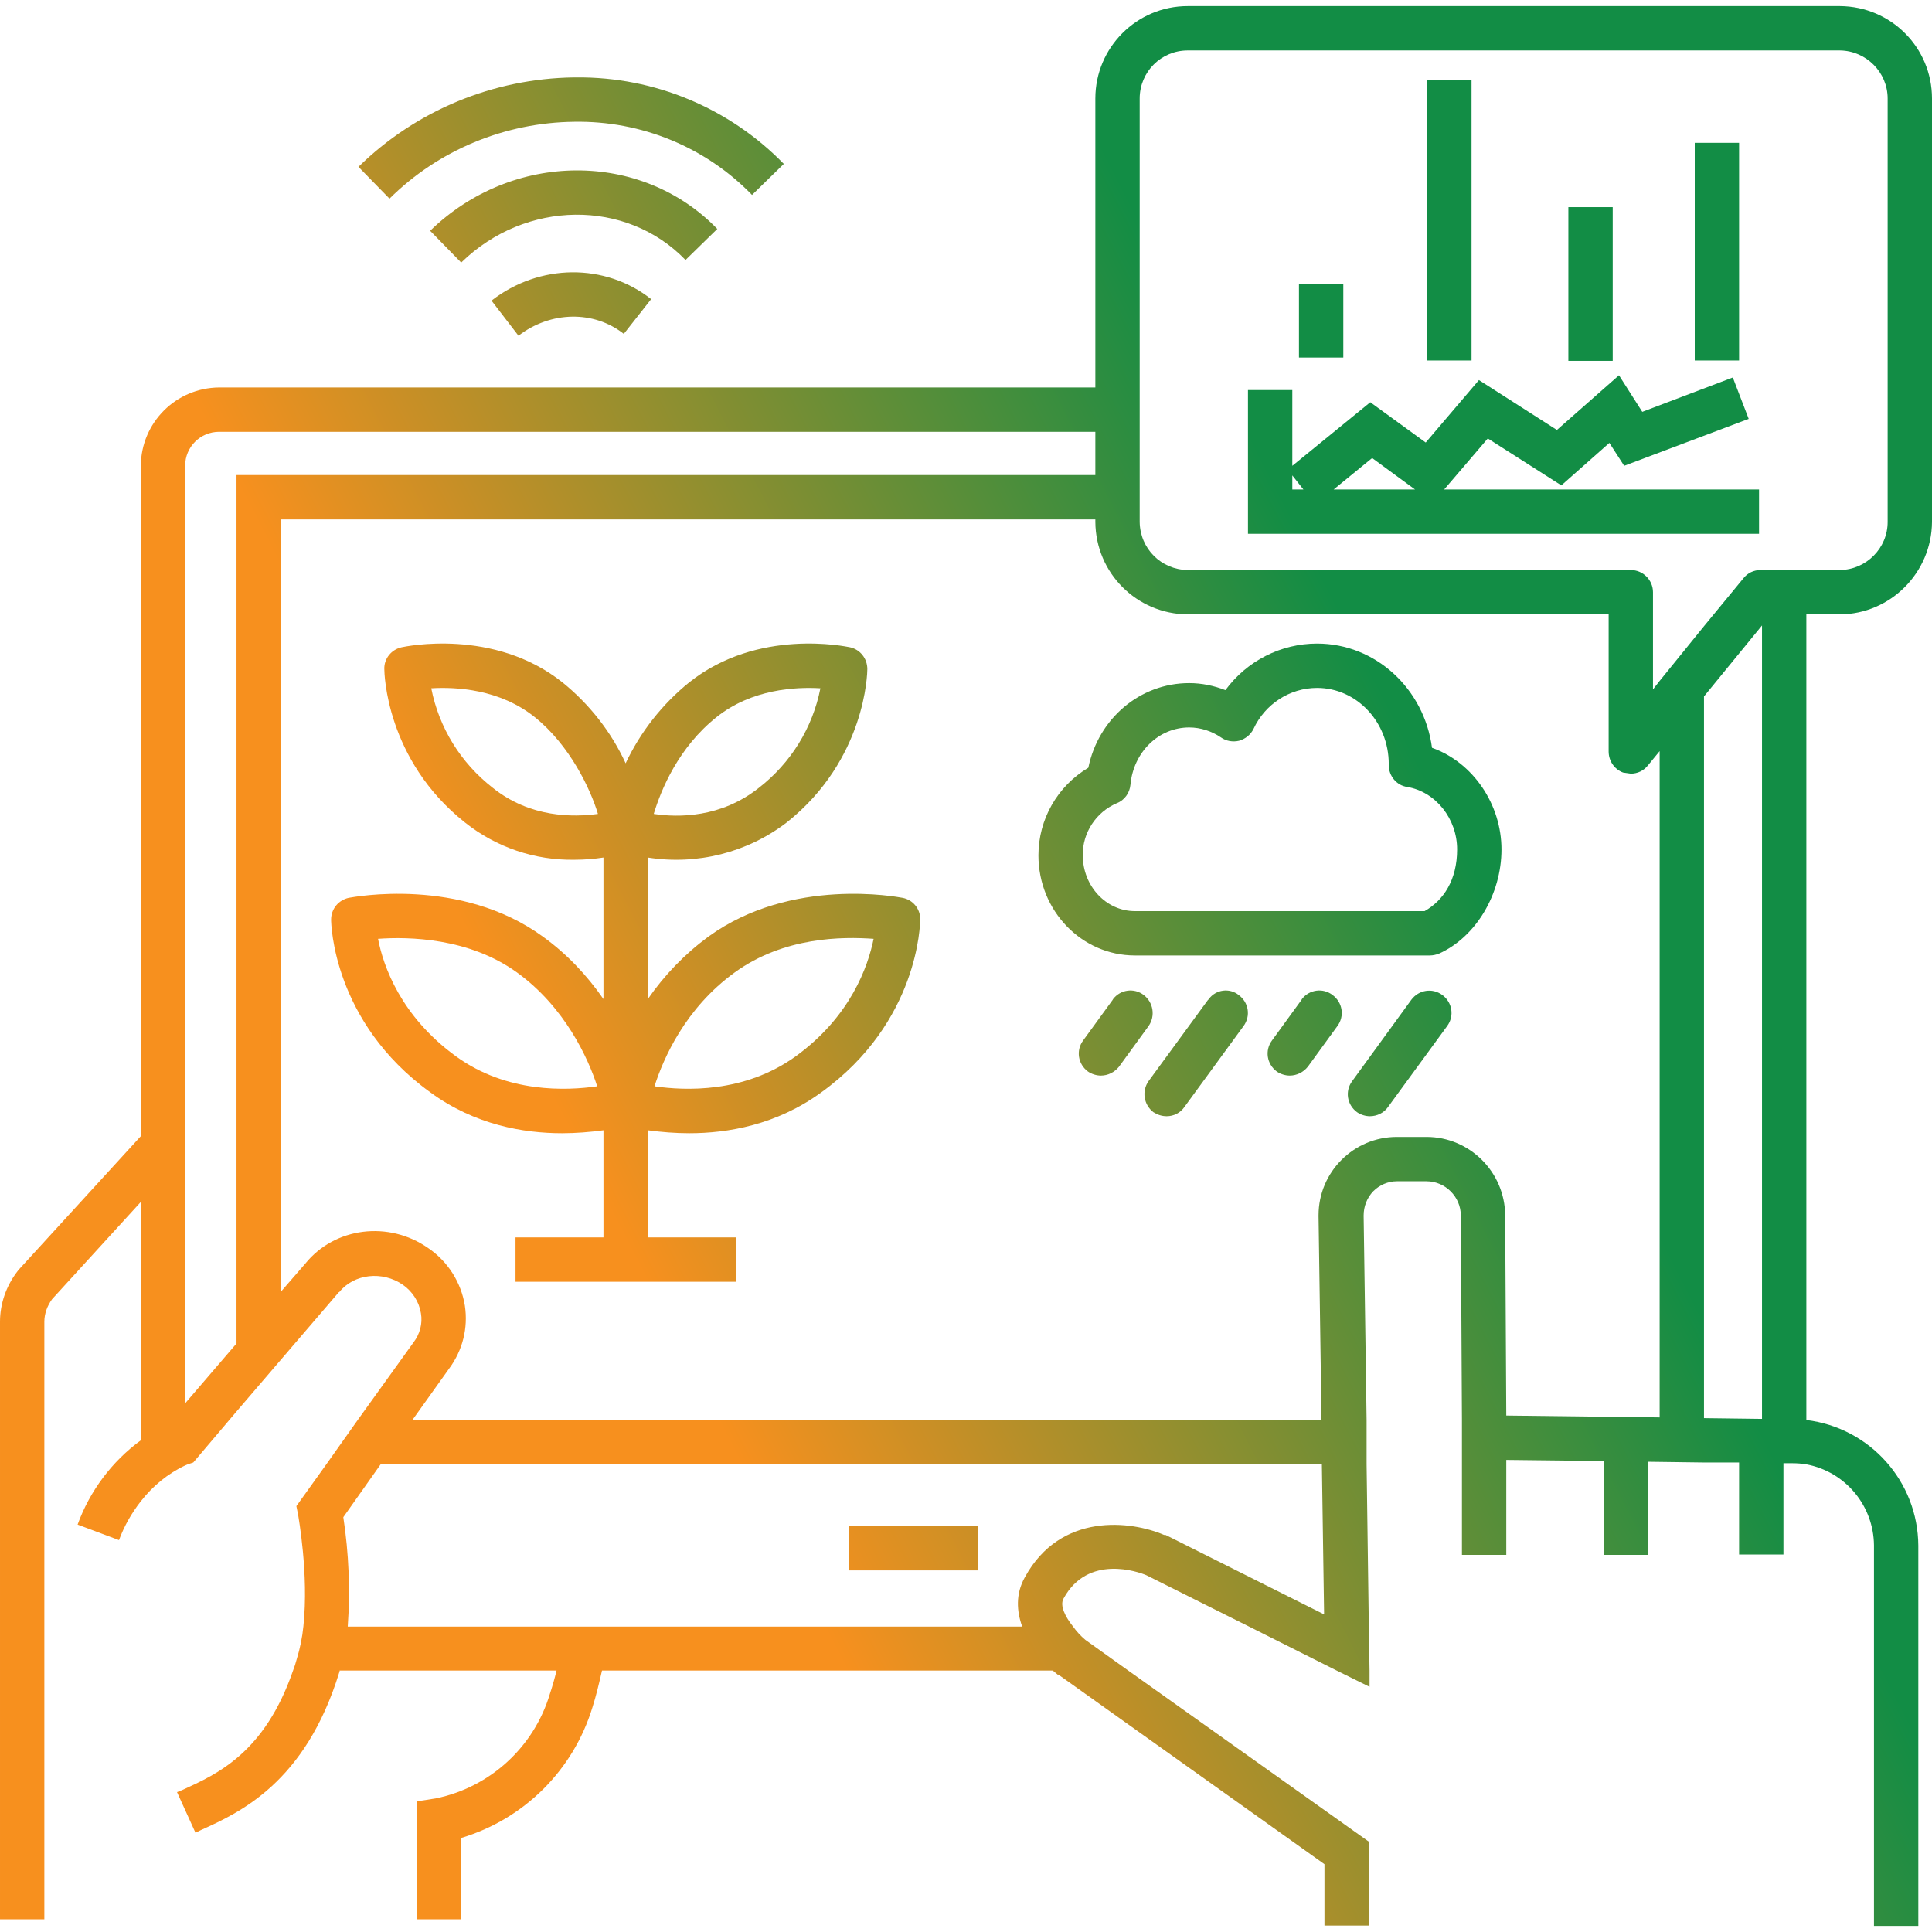 <svg xmlns="http://www.w3.org/2000/svg" xmlns:xlink="http://www.w3.org/1999/xlink" xmlns:svgjs="http://svgjs.dev/svgjs" id="Layer_1" height="300" viewBox="0 0 522.8 519.5" width="300"><g width="100%" height="100%" transform="matrix(1,0,0,1,0,0)"><linearGradient id="lg1"><stop stop-opacity="1" stop-color="#f05223" offset="0"></stop><stop stop-opacity="1" stop-color="#f7901e" offset="0.08"></stop><stop stop-opacity="1" stop-color="#f7901e" offset="0.36"></stop><stop stop-opacity="1" stop-color="#128d45" offset="0.59"></stop><stop stop-opacity="1" stop-color="#128d45" offset="1"></stop></linearGradient><linearGradient id="SVGID_1_" gradientTransform="matrix(1 0 0 -1 0 522)" gradientUnits="userSpaceOnUse" x1="-128.574" x2="837.796" xlink:href="#lg1" y1="-87.981" y2="407.599"></linearGradient><linearGradient id="SVGID_2_" gradientTransform="matrix(1 0 0 -1 0 522)" gradientUnits="userSpaceOnUse" x1="-163.358" x2="803.012" xlink:href="#lg1" y1="-20.133" y2="475.437"></linearGradient><linearGradient id="SVGID_3_" gradientTransform="matrix(1 0 0 -1 0 522)" gradientUnits="userSpaceOnUse" x1="-214.678" x2="751.702" xlink:href="#lg1" y1="79.917" y2="575.497"></linearGradient><linearGradient id="SVGID_4_" gradientTransform="matrix(1 0 0 -1 0 522)" gradientUnits="userSpaceOnUse" x1="-225.745" x2="740.625" xlink:href="#lg1" y1="101.51" y2="597.08"></linearGradient><linearGradient id="SVGID_5_" gradientTransform="matrix(1 0 0 -1 0 522)" gradientUnits="userSpaceOnUse" x1="-244.255" x2="722.115" xlink:href="#lg1" y1="137.601" y2="633.171"></linearGradient><linearGradient id="SVGID_6_" gradientTransform="matrix(1 0 0 -1 0 522)" gradientUnits="userSpaceOnUse" x1="-240.483" x2="725.887" xlink:href="#lg1" y1="130.245" y2="625.815"></linearGradient><linearGradient id="SVGID_7_" gradientTransform="matrix(1 0 0 -1 0 522)" gradientUnits="userSpaceOnUse" x1="-229.324" x2="737.046" xlink:href="#lg1" y1="108.498" y2="604.068"></linearGradient><linearGradient id="SVGID_8_" gradientTransform="matrix(1 0 0 -1 0 522)" gradientUnits="userSpaceOnUse" x1="-212.161" x2="754.209" xlink:href="#lg1" y1="75.022" y2="570.592"></linearGradient><linearGradient id="SVGID_9_" gradientTransform="matrix(1 0 0 -1 0 522)" gradientUnits="userSpaceOnUse" x1="-186.861" x2="779.51" xlink:href="#lg1" y1="25.681" y2="521.261"></linearGradient><linearGradient id="SVGID_10_" gradientTransform="matrix(1 0 0 -1 0 522)" gradientUnits="userSpaceOnUse" x1="-155.529" x2="810.841" xlink:href="#lg1" y1="-35.412" y2="460.158"></linearGradient><linearGradient id="SVGID_11_" gradientTransform="matrix(1 0 0 -1 0 522)" gradientUnits="userSpaceOnUse" x1="-167.006" x2="799.374" xlink:href="#lg1" y1="-13.039" y2="482.531"></linearGradient><linearGradient id="SVGID_12_" gradientTransform="matrix(1 0 0 -1 0 522)" gradientUnits="userSpaceOnUse" x1="-163.118" x2="803.252" xlink:href="#lg1" y1="-20.614" y2="474.966"></linearGradient><linearGradient id="SVGID_13_" gradientTransform="matrix(1 0 0 -1 0 522)" gradientUnits="userSpaceOnUse" x1="-173.756" x2="792.614" xlink:href="#lg1" y1=".141" y2="495.711"></linearGradient><linearGradient id="SVGID_14_" gradientTransform="matrix(1 0 0 -1 0 522)" gradientUnits="userSpaceOnUse" x1="-284.015" x2="682.355" xlink:href="#lg1" y1="215.131" y2="710.701"></linearGradient><linearGradient id="SVGID_15_" gradientTransform="matrix(1 0 0 -1 0 522)" gradientUnits="userSpaceOnUse" x1="-292.339" x2="674.032" xlink:href="#lg1" y1="231.367" y2="726.947"></linearGradient><linearGradient id="SVGID_16_" gradientTransform="matrix(1 0 0 -1 0 522)" gradientUnits="userSpaceOnUse" x1="-299.86" x2="666.52" xlink:href="#lg1" y1="246.02" y2="741.6"></linearGradient><g id="Layer_35"><g><path d="m229.7 411.3h34.9v12h-34.9z" fill="url(#SVGID_1_)" data-original-color="lg1" stroke="none" stroke-opacity="1"></path><path d="m497.9 164.6c13.7-.1 24.8-11.3 24.9-25v-114.6c0-13.8-11.1-24.9-24.9-25h-176.5c-13.8 0-25 11.2-25 25v78.2h-237.1c-11.7.1-21.1 9.5-21.2 21.2v181.4l-33.1 36.2-.3.4c-3 3.9-4.7 8.7-4.7 13.6v161.7h12v-161.7c0-2.2.8-4.3 2.1-6.1l24-26.3v64.5c-7.8 5.7-13.8 13.7-17.1 22.8l11.2 4.2c1.4-3.8 3.4-7.3 5.9-10.5 3.2-4.1 7.3-7.5 12-9.7l.7-.3 1.5-.5 11.7-13.8 12-14 15.7-18.3h.1c4-5 11.7-5.8 17.2-2 2.6 1.8 4.4 4.6 4.9 7.7.5 2.8-.3 5.7-2 7.9l-15.1 21-8.5 12-8.1 11.3.5 2.5c0 .2 2.9 15.9 1.4 30-.3 3-.9 6-1.8 8.9-.3 1.1-.6 2.1-1 3.1-7.7 22.3-20.5 28-29.9 32.3l-1.5.6 5 11 1.4-.7c10.6-4.8 28.3-12.8 37.5-42.7.1-.2.1-.3.1-.5h58.7c-.5 2.1-1.1 4.2-1.8 6.3-4.3 14.4-16.2 25.3-30.9 28.3l-5.1.8v31.9h12v-22c17-5.1 30.3-18.3 35.5-35.3 1-3.1 1.8-6.5 2.6-10h122l1.3 1.1h.2l72 51.3v16.6h12v-22.7l-65.1-46.3-11.6-8.3c-1.3-1.1-2.4-2.3-3.4-3.7-2-2.5-3.6-5.6-2.5-7.5 6.6-12.1 20.3-7.2 22.4-6.3l27.6 13.8 23.9 12 8.9 4.4v-4.4l-.2-12-.6-43.8v-12l-.8-55.3c0-2.5.9-4.8 2.6-6.6 1.7-1.7 4-2.7 6.4-2.7h8c5.1 0 9.3 4.2 9.3 9.3l.3 55.3v5 31.5h12v-25.7l26.4.3v25.4h12v-25.2l15.1.2h9.5v24.9h12v-24.7h2.5c1.2 0 2.5.1 3.7.3 10.6 2 18.2 11.2 18.3 21.9v103h12v-102.9c-.1-17.4-13.1-31.9-30.3-34v-218zm-189.5-139.6c0-7.2 5.8-13 13-13h176.5c7.1.1 12.9 5.9 12.9 13v114.6c0 7.1-5.8 12.9-12.9 13h-21.5c-1.8 0-3.5.8-4.6 2.2l-10.7 13-12 14.8-1.8 2.3v-26.3c0-3.3-2.7-6-6-6h-119.9c-7.2-.1-12.9-5.8-13-13zm-258.3 353.1v-253.7c0-5.1 4.1-9.2 9.2-9.2h237.1v11.7h-232.4v235zm308.2 57.1-42.9-21.5h-.4c-8.8-3.8-28-6.3-37.7 11.5-2.5 4.5-2.2 9.1-.7 13.3h-182.5c.7-9.9.3-19.8-1.2-29.6l10.1-14.3h254.7zm49.3-53.8-.3-54.2c-.1-11.7-9.6-21.2-21.3-21.2h-8c-11.7 0-21.2 9.5-21.2 21.2v.3l.8 55.1h-246l10-14c3.6-4.9 5.1-10.9 4.2-16.9-1-6.3-4.6-12-9.9-15.6-10.7-7.5-25.3-5.7-33.3 4.2l-6.6 7.6v-209h220.4v.7c.1 13.8 11.2 24.9 25 25h113.9v37.1c0 2.5 1.5 4.8 3.9 5.7l2.1.3c1.8 0 3.5-.8 4.6-2.2l3.2-3.9v180.3zm53.5-194.6 15.7-19.2v214.7l-15.7-.2z" fill="url(#SVGID_2_)" data-original-color="lg1" stroke="none" stroke-opacity="1"></path><path d="m476 130.8h-85.2l11.8-13.8 19.9 12.7 13-11.5 4 6.2 33.7-12.7-4.3-11.2-24.5 9.3-6.3-9.9-16.8 14.8-21.1-13.5-14.4 16.9-15-10.9-21.1 17.2v-20.5h-12v38.9h138.3zm-104.7-8.5 11.6 8.5h-22zm-21.6 4.7 3 3.8h-3z" fill="url(#SVGID_3_)" data-original-color="lg1" stroke="none" stroke-opacity="1"></path><path d="m458.6 37h12v58.9h-12z" fill="url(#SVGID_4_)" data-original-color="lg1" stroke="none" stroke-opacity="1"></path><path d="m386.2 20.1h12v75.8h-12z" fill="url(#SVGID_5_)" data-original-color="lg1" stroke="none" stroke-opacity="1"></path><path d="m351.5 75.1h12v20h-12z" fill="url(#SVGID_6_)" data-original-color="lg1" stroke="none" stroke-opacity="1"></path><path d="m424.4 54.4h12v41.6h-12z" fill="url(#SVGID_7_)" data-original-color="lg1" stroke="none" stroke-opacity="1"></path><path d="m244.2 241.3c-1.2-.2-30-5.8-52.5 10.5-6.4 4.7-11.9 10.4-16.4 16.9v-38.3c13.3 2.1 26.9-1.3 37.6-9.5 21.4-17 21.8-40.5 21.8-41.5 0-2.8-1.9-5.3-4.7-5.9-1.1-.2-24.9-5.3-43.5 9.5-7.3 5.9-13.2 13.4-17.2 21.9-3.9-8.5-9.8-16-17.1-21.9-18.6-14.8-42.5-9.7-43.5-9.5-2.8.6-4.8 3.1-4.7 5.9 0 1 .4 24.5 21.8 41.5 8.4 6.7 18.9 10.3 29.7 10.1 2.6 0 5.2-.2 7.8-.6v38.3c-4.5-6.5-10-12.3-16.4-16.9-22.4-16.3-51.2-10.7-52.5-10.5-2.8.6-4.8 3-4.8 5.9 0 1.1.5 27.7 26.8 46.7 12.1 8.9 25.4 11.1 35.7 11.1 3.7 0 7.5-.3 11.2-.8v29h-23.8v12h59.7v-12h-23.9v-29c3.7.5 7.5.8 11.2.8 10.4 0 23.6-2.2 35.8-11.1 26.3-19 26.7-45.6 26.7-46.7.1-2.9-2-5.4-4.8-5.9zm-120.8 42.9c-15-10.9-19.7-24.5-21.1-31.8 8.3-.6 24.6-.3 37.6 9.1s19.3 23.3 21.7 30.8c-8.3 1.2-24.4 1.9-38.2-8.1zm70.5-91.8c9.5-7.6 21.4-8.2 28.1-7.8-2.1 10.7-8 20.2-16.6 26.9-10.3 8.2-21.9 8.1-28.5 7.1 2-6.6 6.7-18 17-26.2zm-60.6 19.1c-8.6-6.7-14.5-16.2-16.6-26.9 6.7-.4 18.5.2 28 7.8s15.1 19.5 17.1 26.2c-6.6.9-18.3 1.1-28.5-7.1zm82 72.7c-13.9 10-29.9 9.3-38.2 8.1 2.4-7.5 8.3-21.1 21.7-30.8s29.2-9.7 37.6-9.1c-1.5 7.4-6.2 21-21.1 31.8z" fill="url(#SVGID_8_)" data-original-color="lg1" stroke="none" stroke-opacity="1"></path><path d="m387.5 200.7c-2.1-15.9-15.2-28.2-31.1-28.2-9.8 0-19 4.7-24.8 12.6-3.1-1.2-6.4-1.9-9.8-1.9-13.4 0-24.6 9.7-27.3 22.9-8.4 5-13.5 14-13.5 23.7 0 15 11.7 27.1 26.1 27.1h79.8c.9 0 1.7-.2 2.5-.5 10-4.5 16.9-16.1 16.9-28.2s-7.6-23.5-18.8-27.5zm-2 44.2h-78.4c-7.8 0-14.1-6.8-14.1-15.1-.1-6.1 3.6-11.7 9.2-14.1 2.1-.8 3.5-2.8 3.7-5 .8-8.8 7.6-15.5 15.9-15.5 3.1 0 6.1 1 8.6 2.7 1.4 1 3.2 1.3 4.9.9 1.7-.5 3.1-1.6 3.9-3.2 3.1-6.7 9.8-11.1 17.2-11.1 10.7 0 19.4 9.2 19.4 20.6v.3c0 2.9 2.1 5.5 5 5.9 7.7 1.3 13.5 8.6 13.5 16.9s-3.7 13.8-8.8 16.7z" fill="url(#SVGID_9_)" data-original-color="lg1" stroke="none" stroke-opacity="1"></path><path d="m390.3 267.6c-2.7-2-6.4-1.4-8.4 1.3l-16 22c-2 2.7-1.4 6.4 1.3 8.4 1 .7 2.3 1.1 3.5 1.1 1.9 0 3.8-.9 4.9-2.5l16-21.9c2-2.7 1.4-6.4-1.3-8.4z" fill="url(#SVGID_10_)" data-original-color="lg1" stroke="none" stroke-opacity="1"></path><path d="m335.2 267.6c-2.5-2-6.2-1.5-8.1 1.1-.1.1-.1.2-.2.2l-16.1 22c-1.9 2.7-1.3 6.4 1.3 8.4 1.1.7 2.3 1.1 3.6 1.1 1.9 0 3.7-.9 4.8-2.5l16-21.9c2-2.7 1.4-6.4-1.3-8.4z" fill="url(#SVGID_11_)" data-original-color="lg1" stroke="none" stroke-opacity="1"></path><path d="m360.6 267.6c-2.6-2-6.3-1.5-8.3 1.1 0 .1-.1.1-.1.2l-8 11c-2 2.7-1.4 6.4 1.3 8.4 1 .7 2.3 1.1 3.5 1.1 1.9 0 3.7-.9 4.9-2.4l8-11c2-2.7 1.4-6.4-1.3-8.4z" fill="url(#SVGID_12_)" data-original-color="lg1" stroke="none" stroke-opacity="1"></path><path d="m309.5 267.6c-2.6-2-6.3-1.5-8.3 1.1 0 .1-.1.1-.1.2l-8 11c-2 2.7-1.4 6.4 1.3 8.4 1 .7 2.3 1.1 3.5 1.1 1.9 0 3.7-.9 4.9-2.4l8-11c1.9-2.7 1.3-6.4-1.3-8.4z" fill="url(#SVGID_13_)" data-original-color="lg1" stroke="none" stroke-opacity="1"></path><path d="m133 79.7 7.3 9.5c8.7-6.7 20.4-6.9 28.5-.5l7.4-9.4c-12.4-9.8-30.2-9.7-43.2.4z" fill="url(#SVGID_14_)" data-original-color="lg1" stroke="none" stroke-opacity="1"></path><path d="m194.1 60.3c-20.6-21.3-55.5-21.1-77.7.5l8.4 8.6c17.4-17 44.7-17.3 60.7-.7z" fill="url(#SVGID_15_)" data-original-color="lg1" stroke="none" stroke-opacity="1"></path><path d="m155.4 31.3c18.1-.3 35.5 6.8 48.1 19.8l8.6-8.4c-14.7-15.1-35-23.6-56.1-23.4h-.7c-21.8.3-42.7 8.9-58.3 24.2l8.4 8.6c13.3-13.2 31.3-20.6 50-20.8z" fill="url(#SVGID_16_)" data-original-color="lg1" stroke="none" stroke-opacity="1"></path></g></g></g></svg>